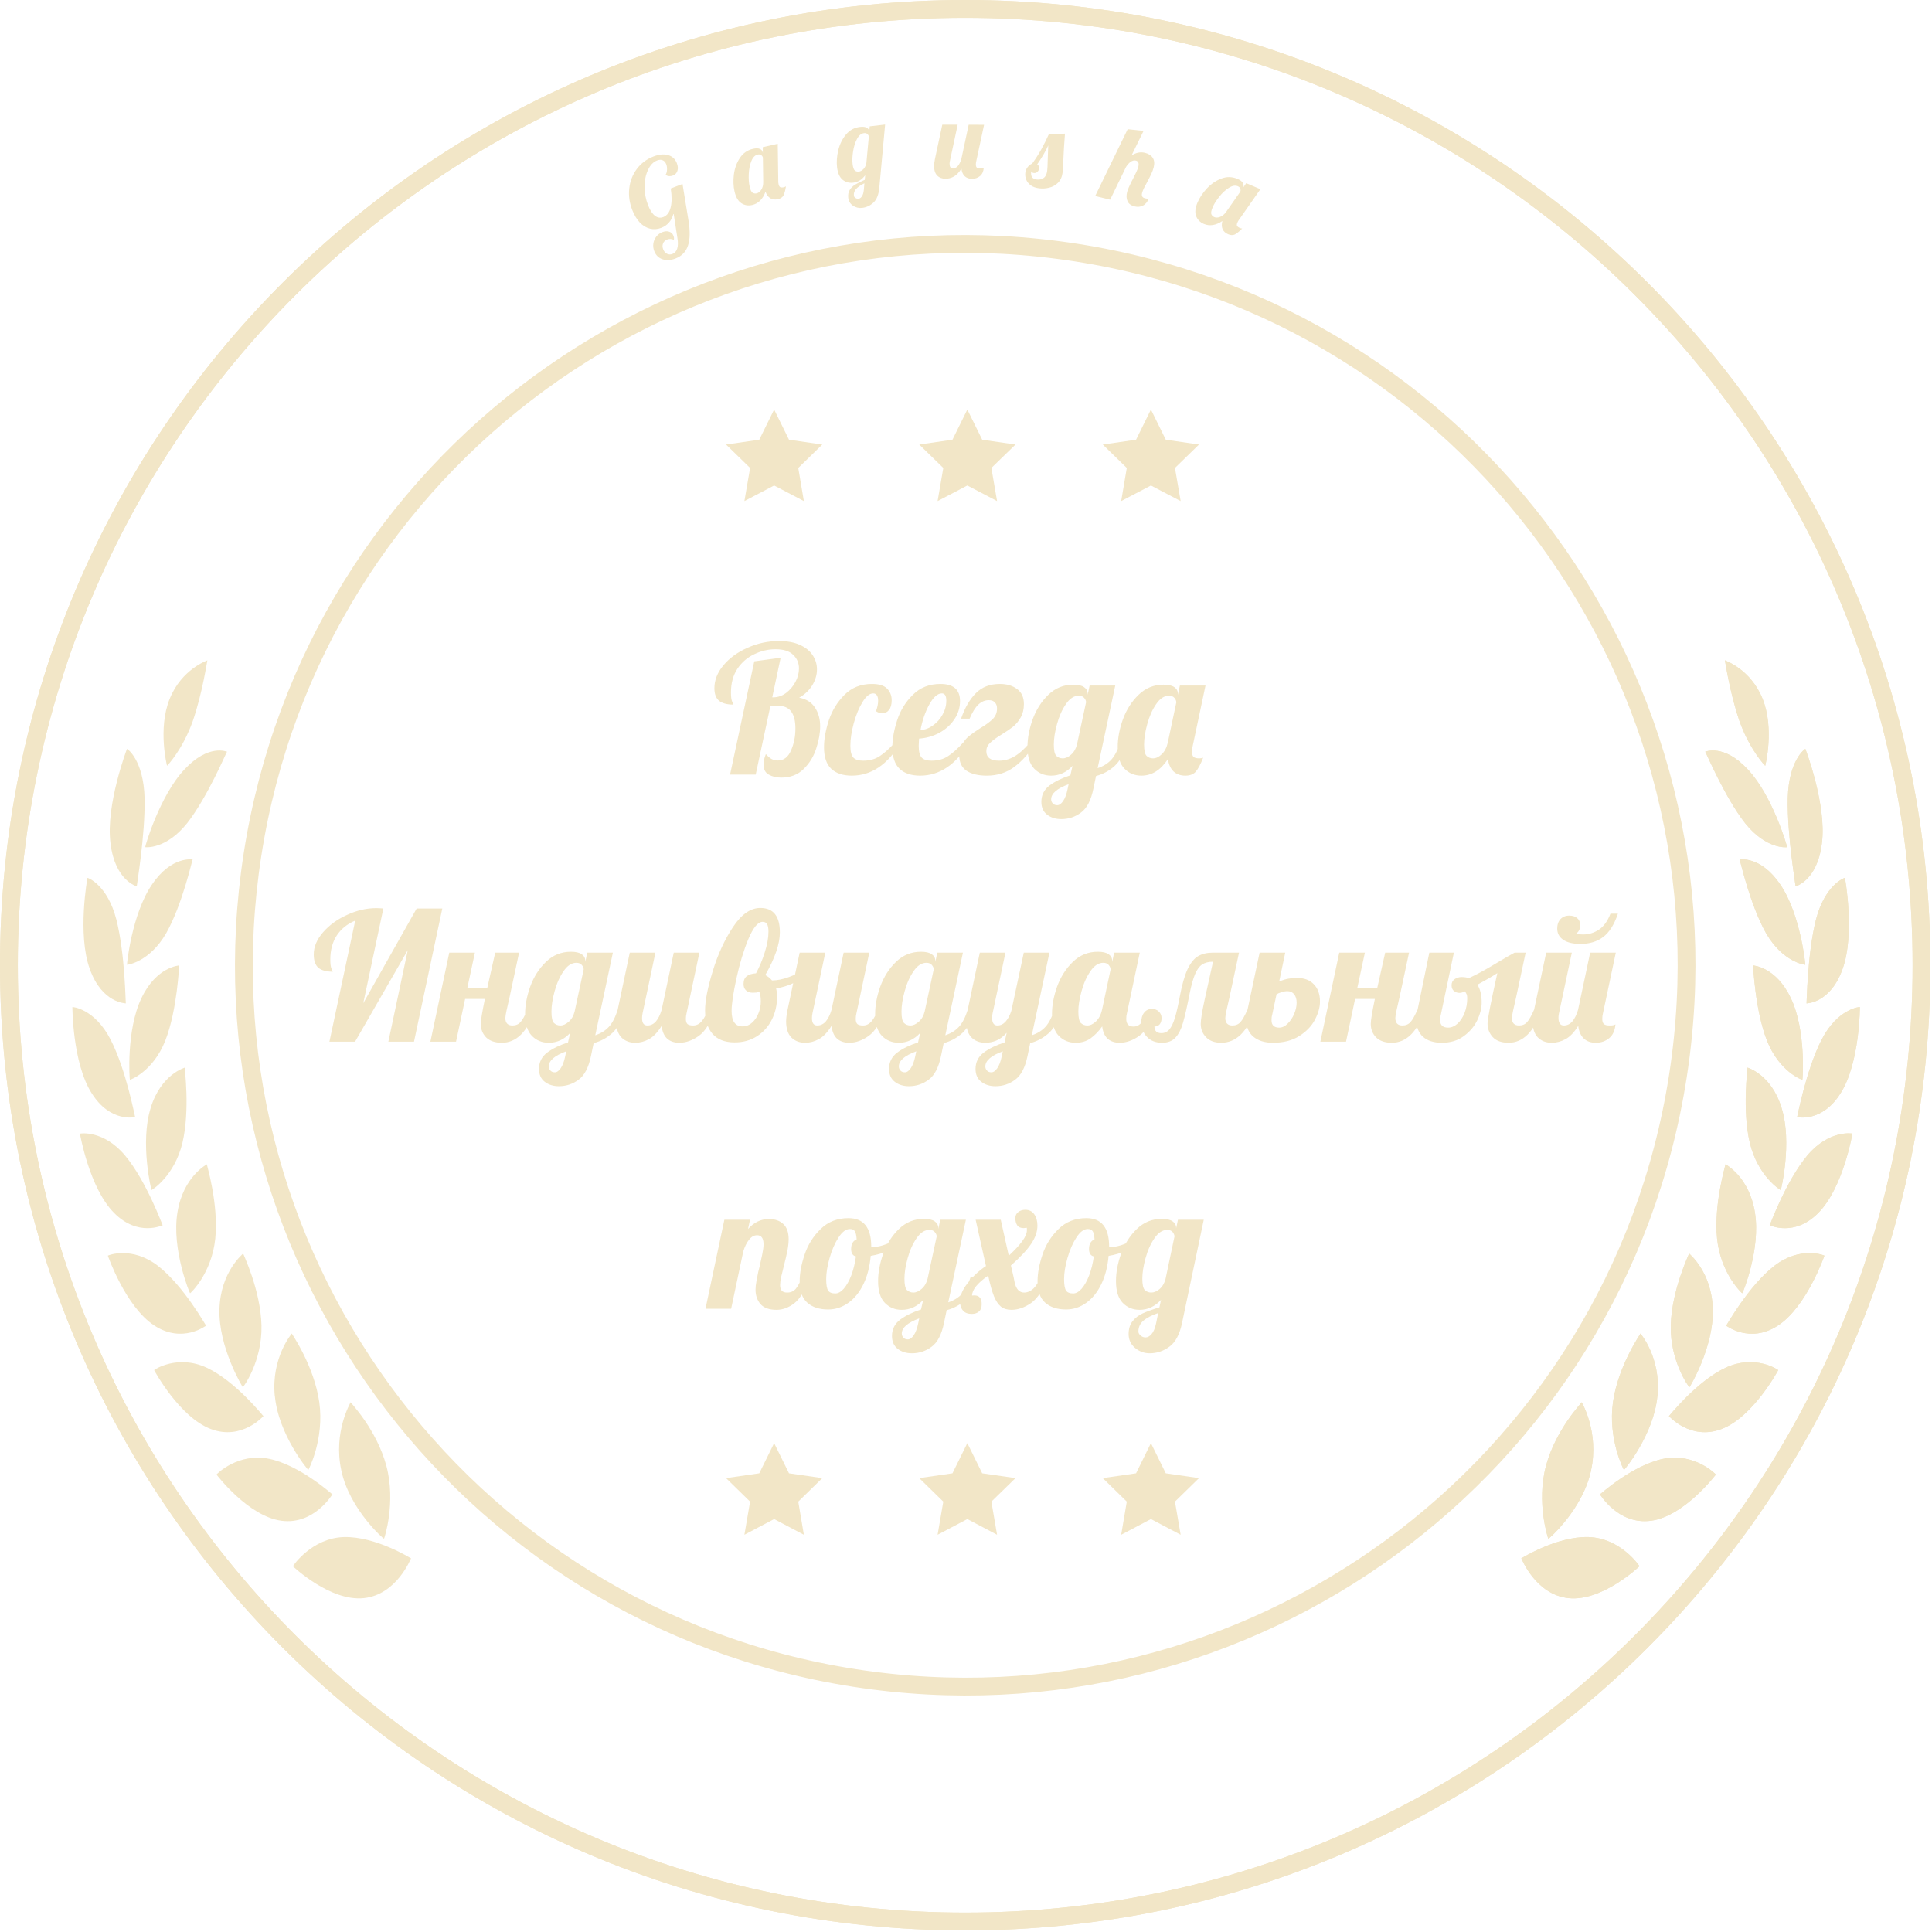 <?xml version="1.0" encoding="UTF-8"?> <svg xmlns="http://www.w3.org/2000/svg" width="217" height="217" viewBox="0 0 217 217" fill="none"><g clip-path="url(#clip0_5_119)"><path d="M184.14 175.92C184.14 175.92 179.97 179.9 176.18 179.5C172.44 179.11 170.88 174.99 170.87 175.03C170.9 175.03 174.84 172.54 178.42 172.64C182.03 172.75 184.14 175.88 184.14 175.92Z" fill="#F2E6C7"></path><path d="M178.7 165.18C177.75 169.58 173.91 172.89 173.91 172.83C173.88 172.83 172.54 168.79 173.64 164.65C174.74 160.56 177.66 157.55 177.66 157.5C177.64 157.51 179.65 160.83 178.7 165.17V165.18Z" fill="#F2E6C7"></path><path d="M192.72 165.62C192.72 165.62 189.17 170.32 185.43 170.81C181.73 171.3 179.71 167.81 179.7 167.85C179.73 167.85 183.29 164.6 186.78 163.86C190.3 163.12 192.72 165.58 192.72 165.62Z" fill="#F2E6C7"></path><path d="M186.16 156.78C185.76 161.15 182.41 165.15 182.4 165.1C182.38 165.11 180.58 161.63 181.17 157.48C181.76 153.38 184.26 149.82 184.26 149.78C184.24 149.79 186.58 152.46 186.17 156.78H186.16Z" fill="#F2E6C7"></path><path d="M199.73 153.89C199.73 153.89 196.9 159.18 193.35 160.51C189.84 161.83 187.45 159.02 187.45 159.06C187.48 159.06 190.55 155.15 193.82 153.62C197.12 152.09 199.72 153.85 199.73 153.89Z" fill="#F2E6C7"></path><path d="M192.38 147.03C192.52 151.3 189.76 155.86 189.75 155.81C189.73 155.83 187.58 152.97 187.66 148.89C187.76 144.85 189.74 140.83 189.72 140.79C189.7 140.81 192.26 142.81 192.38 147.03Z" fill="#F2E6C7"></path><path d="M204.92 141.03C204.92 141.03 202.93 146.78 199.7 148.88C196.51 150.97 193.87 148.86 193.88 148.9C193.91 148.9 196.39 144.43 199.29 142.18C202.22 139.92 204.9 141 204.91 141.03H204.92Z" fill="#F2E6C7"></path><path d="M197.11 136.18C197.79 140.28 195.72 145.3 195.69 145.26C195.67 145.28 193.27 143.07 192.86 139.12C192.47 135.21 193.83 130.81 193.81 130.77C193.79 130.79 196.46 132.12 197.11 136.18Z" fill="#F2E6C7"></path><path d="M208.06 127.34C208.06 127.34 207.02 133.41 204.25 136.21C201.52 138.99 198.76 137.59 198.77 137.62C198.8 137.61 200.57 132.7 202.98 129.8C205.41 126.89 208.04 127.3 208.06 127.33V127.34Z" fill="#F2E6C7"></path><path d="M200.11 124.46C201.32 128.33 200.04 133.7 200.01 133.66C199.99 133.68 197.45 132.13 196.54 128.37C195.66 124.65 196.31 119.95 196.28 119.91C196.26 119.93 198.94 120.62 200.11 124.45V124.46Z" fill="#F2E6C7"></path><path d="M208.9 113.1C208.9 113.1 208.9 119.38 206.74 122.78C204.62 126.16 201.83 125.45 201.85 125.48C201.88 125.47 202.84 120.21 204.61 116.76C206.4 113.29 208.88 113.08 208.9 113.11V113.1Z" fill="#F2E6C7"></path><path d="M201.14 112.1C202.88 115.7 202.48 121.31 202.44 121.28C202.43 121.3 199.85 120.39 198.46 116.87C197.1 113.38 196.93 108.46 196.89 108.43C196.88 108.45 199.45 108.54 201.14 112.1Z" fill="#F2E6C7"></path><path d="M207.22 98.6C207.22 98.6 208.38 104.95 206.95 108.85C205.56 112.73 202.88 112.68 202.91 112.7C202.94 112.69 202.98 107.19 203.97 103.28C204.99 99.35 207.19 98.58 207.22 98.6Z" fill="#F2E6C7"></path><path d="M199.96 99.35C202.22 102.64 202.81 108.39 202.76 108.36C202.75 108.38 200.25 108.08 198.37 104.83C196.54 101.6 195.44 96.56 195.39 96.53C195.38 96.55 197.75 96.08 199.96 99.35Z" fill="#F2E6C7"></path><path d="M202.78 84.12C202.78 84.12 205.2 90.42 204.63 94.72C204.11 98.99 201.64 99.54 201.68 99.56C201.71 99.54 200.72 93.91 200.8 89.65C200.91 85.37 202.74 84.1 202.77 84.12H202.78Z" fill="#F2E6C7"></path><path d="M196.32 86.43C199.11 89.39 200.78 95.17 200.72 95.15C200.71 95.17 198.39 95.43 196.02 92.47C193.71 89.53 191.59 84.45 191.53 84.43C191.53 84.45 193.59 83.49 196.32 86.43Z" fill="#F2E6C7"></path><path d="M197.97 78.49C199.33 81.84 198.27 86.03 198.27 86.01C198.24 86.01 196.52 84.2 195.38 81C194.27 77.78 193.76 74.18 193.74 74.17C193.71 74.17 196.63 75.14 197.97 78.49Z" fill="#F2E6C7"></path><path d="M184.14 175.92C184.14 175.92 179.97 179.9 176.18 179.5C172.44 179.11 170.88 174.99 170.87 175.03C170.9 175.03 174.84 172.54 178.42 172.64C182.03 172.75 184.14 175.88 184.14 175.92Z" fill="#F2E6C7"></path><path d="M178.7 165.18C177.75 169.58 173.91 172.89 173.91 172.83C173.88 172.83 172.54 168.79 173.64 164.65C174.74 160.56 177.66 157.55 177.66 157.5C177.64 157.51 179.65 160.83 178.7 165.17V165.18Z" fill="#F2E6C7"></path><path d="M192.72 165.62C192.72 165.62 189.17 170.32 185.43 170.81C181.73 171.3 179.71 167.81 179.7 167.85C179.73 167.85 183.29 164.6 186.78 163.86C190.3 163.12 192.72 165.58 192.72 165.62Z" fill="#F2E6C7"></path><path d="M186.16 156.78C185.76 161.15 182.41 165.15 182.4 165.1C182.38 165.11 180.58 161.63 181.17 157.48C181.76 153.38 184.26 149.82 184.26 149.78C184.24 149.79 186.58 152.46 186.17 156.78H186.16Z" fill="#F2E6C7"></path><path d="M199.73 153.89C199.73 153.89 196.9 159.18 193.35 160.51C189.84 161.83 187.45 159.02 187.45 159.06C187.48 159.06 190.55 155.15 193.82 153.62C197.12 152.09 199.72 153.85 199.73 153.89Z" fill="#F2E6C7"></path><path d="M192.38 147.03C192.52 151.3 189.76 155.86 189.75 155.81C189.73 155.83 187.58 152.97 187.66 148.89C187.76 144.85 189.74 140.83 189.72 140.79C189.7 140.81 192.26 142.81 192.38 147.03Z" fill="#F2E6C7"></path><path d="M204.92 141.03C204.92 141.03 202.93 146.78 199.7 148.88C196.51 150.97 193.87 148.86 193.88 148.9C193.91 148.9 196.39 144.43 199.29 142.18C202.22 139.92 204.9 141 204.91 141.03H204.92Z" fill="#F2E6C7"></path><path d="M197.11 136.18C197.79 140.28 195.72 145.3 195.69 145.26C195.67 145.28 193.27 143.07 192.86 139.12C192.47 135.21 193.83 130.81 193.81 130.77C193.79 130.79 196.46 132.12 197.11 136.18Z" fill="#F2E6C7"></path><path d="M208.06 127.34C208.06 127.34 207.02 133.41 204.25 136.21C201.52 138.99 198.76 137.59 198.77 137.62C198.8 137.61 200.57 132.7 202.98 129.8C205.41 126.89 208.04 127.3 208.06 127.33V127.34Z" fill="#F2E6C7"></path><path d="M200.11 124.46C201.32 128.33 200.04 133.7 200.01 133.66C199.99 133.68 197.45 132.13 196.54 128.37C195.66 124.65 196.31 119.95 196.28 119.91C196.26 119.93 198.94 120.62 200.11 124.45V124.46Z" fill="#F2E6C7"></path><path d="M208.9 113.1C208.9 113.1 208.9 119.38 206.74 122.78C204.62 126.16 201.83 125.45 201.85 125.48C201.88 125.47 202.84 120.21 204.61 116.76C206.4 113.29 208.88 113.08 208.9 113.11V113.1Z" fill="#F2E6C7"></path><path d="M201.14 112.1C202.88 115.7 202.48 121.31 202.44 121.28C202.43 121.3 199.85 120.39 198.46 116.87C197.1 113.38 196.93 108.46 196.89 108.43C196.88 108.45 199.45 108.54 201.14 112.1Z" fill="#F2E6C7"></path><path d="M207.22 98.6C207.22 98.6 208.38 104.95 206.95 108.85C205.56 112.73 202.88 112.68 202.91 112.7C202.94 112.69 202.98 107.19 203.97 103.28C204.99 99.35 207.19 98.58 207.22 98.6Z" fill="#F2E6C7"></path><path d="M199.96 99.35C202.22 102.64 202.81 108.39 202.76 108.36C202.75 108.38 200.25 108.08 198.37 104.83C196.54 101.6 195.44 96.56 195.39 96.53C195.38 96.55 197.75 96.08 199.96 99.35Z" fill="#F2E6C7"></path><path d="M202.78 84.12C202.78 84.12 205.2 90.42 204.63 94.72C204.11 98.99 201.64 99.54 201.68 99.56C201.71 99.54 200.72 93.91 200.8 89.65C200.91 85.37 202.74 84.1 202.77 84.12H202.78Z" fill="#F2E6C7"></path><path d="M196.32 86.43C199.11 89.39 200.78 95.17 200.72 95.15C200.71 95.17 198.39 95.43 196.02 92.47C193.71 89.53 191.59 84.45 191.53 84.43C191.53 84.45 193.59 83.49 196.32 86.43Z" fill="#F2E6C7"></path><path d="M197.97 78.49C199.33 81.84 198.27 86.03 198.27 86.01C198.24 86.01 196.52 84.2 195.38 81C194.27 77.78 193.76 74.18 193.74 74.17C193.71 74.17 196.63 75.14 197.97 78.49Z" fill="#F2E6C7"></path><path d="M32.9 175.92C32.9 175.92 37.07 179.9 40.86 179.5C44.6 179.11 46.16 174.99 46.17 175.03C46.14 175.03 42.2 172.54 38.62 172.64C35.01 172.75 32.9 175.88 32.9 175.92Z" fill="#F2E6C7"></path><path d="M38.34 165.18C39.29 169.58 43.13 172.89 43.13 172.83C43.16 172.83 44.5 168.79 43.4 164.65C42.3 160.56 39.38 157.55 39.38 157.5C39.4 157.51 37.39 160.83 38.34 165.17V165.18Z" fill="#F2E6C7"></path><path d="M24.32 165.62C24.32 165.62 27.87 170.32 31.61 170.81C35.31 171.3 37.33 167.81 37.34 167.85C37.31 167.85 33.75 164.6 30.26 163.86C26.74 163.12 24.32 165.58 24.32 165.62Z" fill="#F2E6C7"></path><path d="M30.87 156.78C31.27 161.15 34.62 165.15 34.63 165.1C34.65 165.11 36.45 161.63 35.86 157.48C35.27 153.38 32.77 149.82 32.77 149.78C32.79 149.79 30.45 152.46 30.86 156.78H30.87Z" fill="#F2E6C7"></path><path d="M17.31 153.89C17.31 153.89 20.14 159.18 23.69 160.51C27.2 161.83 29.59 159.02 29.59 159.06C29.56 159.06 26.49 155.15 23.22 153.62C19.92 152.09 17.32 153.85 17.31 153.89Z" fill="#F2E6C7"></path><path d="M24.65 147.03C24.51 151.3 27.27 155.86 27.28 155.81C27.3 155.83 29.45 152.97 29.37 148.89C29.27 144.85 27.29 140.83 27.31 140.79C27.33 140.81 24.77 142.81 24.65 147.03Z" fill="#F2E6C7"></path><path d="M12.11 141.03C12.11 141.03 14.1 146.78 17.33 148.88C20.52 150.97 23.16 148.86 23.15 148.9C23.12 148.9 20.64 144.43 17.74 142.18C14.81 139.92 12.13 141 12.12 141.03H12.11Z" fill="#F2E6C7"></path><path d="M19.93 136.18C19.25 140.28 21.32 145.3 21.35 145.26C21.37 145.28 23.77 143.07 24.18 139.12C24.57 135.21 23.21 130.81 23.23 130.77C23.25 130.79 20.58 132.12 19.93 136.18Z" fill="#F2E6C7"></path><path d="M8.98 127.34C8.98 127.34 10.02 133.41 12.79 136.21C15.52 138.99 18.28 137.59 18.27 137.62C18.24 137.61 16.47 132.7 14.06 129.8C11.63 126.89 9 127.3 8.98 127.33V127.34Z" fill="#F2E6C7"></path><path d="M16.92 124.46C15.71 128.33 16.99 133.7 17.02 133.66C17.04 133.68 19.58 132.13 20.49 128.37C21.37 124.65 20.72 119.95 20.75 119.91C20.77 119.93 18.09 120.62 16.92 124.45V124.46Z" fill="#F2E6C7"></path><path d="M8.13 113.1C8.13 113.1 8.13 119.38 10.29 122.78C12.41 126.16 15.2 125.45 15.18 125.48C15.15 125.47 14.19 120.21 12.42 116.76C10.63 113.29 8.15 113.08 8.13 113.11V113.1Z" fill="#F2E6C7"></path><path d="M15.89 112.1C14.15 115.7 14.55 121.31 14.59 121.28C14.6 121.3 17.18 120.39 18.57 116.87C19.93 113.38 20.1 108.46 20.14 108.43C20.15 108.45 17.58 108.54 15.89 112.1Z" fill="#F2E6C7"></path><path d="M9.82 98.6C9.82 98.6 8.66 104.95 10.09 108.85C11.48 112.73 14.16 112.68 14.13 112.7C14.1 112.69 14.06 107.19 13.07 103.28C12.05 99.35 9.85 98.58 9.82 98.6Z" fill="#F2E6C7"></path><path d="M17.07 99.35C14.81 102.64 14.22 108.39 14.27 108.36C14.28 108.38 16.78 108.08 18.66 104.83C20.49 101.6 21.59 96.56 21.64 96.53C21.65 96.55 19.28 96.08 17.07 99.35Z" fill="#F2E6C7"></path><path d="M14.26 84.12C14.26 84.12 11.85 90.42 12.41 94.72C12.93 98.99 15.4 99.54 15.36 99.56C15.33 99.54 16.32 93.91 16.24 89.65C16.13 85.37 14.3 84.1 14.27 84.12H14.26Z" fill="#F2E6C7"></path><path d="M20.71 86.43C17.92 89.39 16.25 95.17 16.31 95.15C16.32 95.17 18.64 95.43 21.01 92.47C23.32 89.53 25.44 84.45 25.5 84.43C25.5 84.45 23.44 83.49 20.71 86.43Z" fill="#F2E6C7"></path><path d="M19.06 78.49C17.7 81.84 18.76 86.03 18.76 86.01C18.79 86.01 20.51 84.2 21.65 81C22.76 77.78 23.27 74.18 23.29 74.17C23.32 74.17 20.4 75.14 19.06 78.49Z" fill="#F2E6C7"></path><path d="M108.41 215.82C167.731 215.82 215.82 167.731 215.82 108.41C215.82 49.089 167.731 1 108.41 1C49.089 1 1 49.089 1 108.41C1 167.731 49.089 215.82 108.41 215.82Z" stroke="#F2E6C7" stroke-width="2" stroke-miterlimit="10"></path><path d="M108.41 215.82C167.731 215.82 215.82 167.731 215.82 108.41C215.82 49.089 167.731 1 108.41 1C49.089 1 1 49.089 1 108.41C1 167.731 49.089 215.82 108.41 215.82Z" stroke="#F2E6C7" stroke-width="2" stroke-miterlimit="10"></path><path d="M188.46 120.867C195.335 76.658 165.071 35.246 120.861 28.37C76.652 21.494 35.24 51.759 28.364 95.969C21.489 140.178 51.754 181.59 95.963 188.465C140.172 195.341 181.584 165.076 188.46 120.867Z" stroke="#F2E6C7" stroke-width="2" stroke-miterlimit="10"></path><path d="M75.898 29.025C75.355 29.239 74.86 29.271 74.413 29.12C73.977 28.974 73.669 28.674 73.49 28.221C73.379 27.938 73.343 27.651 73.383 27.36C73.423 27.069 73.531 26.811 73.709 26.586C73.884 26.354 74.109 26.183 74.384 26.074C74.667 25.963 74.922 25.944 75.149 26.017C75.383 26.088 75.546 26.239 75.637 26.47C75.708 26.648 75.723 26.806 75.682 26.942C75.58 26.88 75.459 26.846 75.319 26.84C75.187 26.832 75.058 26.853 74.931 26.903C74.708 26.991 74.555 27.138 74.472 27.343C74.39 27.547 74.395 27.769 74.49 28.007C74.584 28.245 74.727 28.412 74.92 28.508C75.12 28.601 75.324 28.606 75.532 28.524C75.793 28.421 75.97 28.218 76.065 27.913C76.16 27.609 76.166 27.211 76.084 26.719L75.668 24.032L75.624 24.05C75.534 24.412 75.374 24.724 75.142 24.988C74.918 25.248 74.635 25.446 74.293 25.581C73.862 25.752 73.436 25.786 73.018 25.685C72.6 25.584 72.217 25.356 71.871 25.002C71.53 24.638 71.247 24.174 71.024 23.608C70.701 22.79 70.585 21.975 70.678 21.164C70.768 20.346 71.049 19.62 71.521 18.986C71.993 18.353 72.605 17.887 73.357 17.591C73.989 17.341 74.542 17.282 75.016 17.413C75.496 17.541 75.831 17.844 76.019 18.32C76.145 18.64 76.168 18.928 76.088 19.183C76.009 19.438 75.842 19.615 75.589 19.715C75.448 19.771 75.302 19.794 75.152 19.785C75.01 19.772 74.875 19.726 74.749 19.647C74.848 19.505 74.904 19.319 74.917 19.091C74.934 18.852 74.903 18.631 74.824 18.431C74.736 18.207 74.601 18.063 74.42 17.997C74.244 17.92 74.037 17.929 73.798 18.023C73.367 18.193 73.027 18.551 72.778 19.097C72.526 19.635 72.399 20.261 72.397 20.976C72.395 21.69 72.528 22.386 72.796 23.063C73.016 23.621 73.274 24.014 73.57 24.241C73.864 24.461 74.177 24.505 74.512 24.372C74.914 24.214 75.184 23.862 75.321 23.317C75.466 22.77 75.472 22.054 75.338 21.169L76.659 20.66L77.325 24.732C77.525 25.935 77.508 26.884 77.275 27.578C77.049 28.269 76.59 28.751 75.898 29.025Z" fill="#F2E6C7"></path><path d="M84.482 23.024C84.038 23.125 83.632 23.057 83.267 22.82C82.902 22.582 82.646 22.14 82.499 21.492C82.369 20.915 82.345 20.285 82.428 19.601C82.518 18.909 82.739 18.292 83.093 17.753C83.453 17.204 83.949 16.858 84.581 16.715C84.901 16.643 85.151 16.644 85.332 16.718C85.513 16.791 85.623 16.918 85.664 17.098L85.682 17.18L85.671 16.53L87.356 16.149L87.414 20.319C87.409 20.443 87.422 20.571 87.452 20.704C87.487 20.86 87.548 20.965 87.634 21.02C87.726 21.064 87.858 21.067 88.029 21.029C88.139 21.004 88.221 20.969 88.276 20.924C88.204 21.399 88.109 21.745 87.994 21.959C87.877 22.166 87.67 22.303 87.373 22.37C87.053 22.443 86.771 22.408 86.526 22.267C86.286 22.116 86.105 21.874 85.98 21.541C85.668 22.375 85.169 22.869 84.482 23.024ZM84.986 21.717C85.181 21.673 85.352 21.54 85.499 21.318C85.652 21.087 85.727 20.803 85.725 20.467L85.688 17.695C85.665 17.594 85.604 17.505 85.505 17.429C85.404 17.345 85.272 17.322 85.108 17.359C84.796 17.429 84.556 17.676 84.389 18.099C84.221 18.515 84.125 18.996 84.101 19.543C84.075 20.082 84.106 20.546 84.195 20.936C84.283 21.327 84.394 21.564 84.528 21.648C84.67 21.731 84.822 21.754 84.986 21.717Z" fill="#F2E6C7"></path><path d="M96.832 23.349C96.458 23.392 96.114 23.308 95.799 23.095C95.493 22.888 95.319 22.599 95.275 22.225C95.235 21.876 95.289 21.579 95.438 21.337C95.587 21.094 95.793 20.892 96.056 20.733C96.319 20.573 96.677 20.395 97.129 20.197L97.178 19.684C96.817 20.177 96.366 20.455 95.826 20.518C95.373 20.571 94.977 20.46 94.639 20.185C94.301 19.91 94.094 19.443 94.017 18.784C93.949 18.195 93.992 17.566 94.148 16.896C94.31 16.216 94.596 15.627 95.005 15.129C95.421 14.621 95.951 14.33 96.595 14.255C96.921 14.217 97.17 14.245 97.341 14.338C97.513 14.43 97.61 14.568 97.631 14.751L97.634 14.775L97.686 14.189L99.415 13.988L98.765 21.07C98.695 21.851 98.474 22.413 98.103 22.754C97.74 23.094 97.316 23.292 96.832 23.349ZM96.466 19.272C96.649 19.25 96.823 19.154 96.988 18.982C97.16 18.8 97.269 18.562 97.315 18.267L97.588 15.312C97.492 15.041 97.313 14.921 97.05 14.951C96.733 14.988 96.468 15.208 96.257 15.611C96.046 16.006 95.899 16.475 95.817 17.016C95.734 17.549 95.716 18.014 95.762 18.411C95.808 18.809 95.893 19.056 96.017 19.155C96.15 19.252 96.299 19.291 96.466 19.272ZM96.434 22.32C96.577 22.303 96.703 22.212 96.813 22.046C96.923 21.888 96.995 21.642 97.029 21.308L97.09 20.588C96.686 20.78 96.379 20.985 96.171 21.203C95.963 21.42 95.876 21.68 95.911 21.982C95.922 22.077 95.98 22.159 96.085 22.228C96.191 22.304 96.307 22.335 96.434 22.32Z" fill="#F2E6C7"></path><path d="M106.195 20.075C105.811 20.074 105.5 19.953 105.26 19.713C105.029 19.472 104.914 19.112 104.915 18.632C104.915 18.432 104.948 18.172 105.013 17.852L105.838 14.002L107.566 14.006L106.692 18.084C106.668 18.18 106.656 18.28 106.656 18.384C106.655 18.736 106.774 18.912 107.014 18.913C107.238 18.913 107.43 18.822 107.591 18.638C107.751 18.447 107.88 18.187 107.977 17.859L108.802 14.009L110.53 14.014L109.656 18.091C109.624 18.212 109.608 18.339 109.607 18.475C109.607 18.635 109.643 18.752 109.714 18.824C109.794 18.888 109.922 18.92 110.098 18.921C110.226 18.921 110.318 18.913 110.374 18.897C110.438 18.873 110.478 18.858 110.494 18.85C110.461 19.258 110.321 19.565 110.072 19.773C109.824 19.98 109.519 20.083 109.159 20.082C108.823 20.081 108.552 19.981 108.344 19.78C108.145 19.58 108.025 19.299 107.986 18.939C107.713 19.379 107.424 19.678 107.12 19.837C106.824 19.997 106.515 20.076 106.195 20.075Z" fill="#F2E6C7"></path><path d="M116.713 21.149C116.332 21.102 116.019 20.991 115.775 20.816C115.531 20.634 115.36 20.419 115.261 20.173C115.163 19.919 115.13 19.666 115.161 19.412C115.193 19.149 115.284 18.931 115.434 18.756C115.578 18.572 115.742 18.447 115.928 18.381C116.305 17.863 116.644 17.336 116.943 16.8C117.243 16.257 117.537 15.668 117.824 15.034L119.616 15.012C119.531 16.033 119.464 17.141 119.415 18.336C119.396 18.817 119.374 19.165 119.348 19.38C119.288 19.864 119.117 20.246 118.833 20.526C118.549 20.805 118.216 20.99 117.834 21.08C117.46 21.172 117.087 21.194 116.713 21.149ZM116.447 20.161C116.741 20.197 116.998 20.14 117.218 19.989C117.438 19.839 117.571 19.569 117.619 19.18C117.648 18.942 117.665 18.605 117.67 18.171C117.701 17.256 117.724 16.642 117.738 16.329C117.471 16.933 117.057 17.645 116.498 18.463C116.669 18.58 116.743 18.73 116.721 18.913C116.702 19.064 116.634 19.193 116.516 19.299C116.407 19.407 116.276 19.451 116.125 19.433C115.959 19.412 115.858 19.348 115.823 19.238C115.788 19.524 115.818 19.742 115.912 19.89C116.015 20.04 116.193 20.13 116.447 20.161Z" fill="#F2E6C7"></path><path d="M127.444 23.182C127.032 23.081 126.764 22.882 126.639 22.588C126.514 22.293 126.499 21.956 126.593 21.575C126.633 21.412 126.698 21.234 126.787 21.042C126.877 20.842 126.966 20.649 127.053 20.465C127.148 20.282 127.21 20.166 127.239 20.115C127.368 19.859 127.492 19.605 127.612 19.355C127.732 19.104 127.812 18.897 127.852 18.734C127.95 18.338 127.859 18.105 127.58 18.036C127.393 17.99 127.201 18.033 127.004 18.166C126.814 18.3 126.638 18.496 126.475 18.752L124.689 22.427L123.011 22.012L126.66 14.508L128.442 14.702L127.089 17.47C127.583 17.139 128.09 17.038 128.611 17.166C129.007 17.264 129.294 17.451 129.474 17.726C129.653 18.001 129.688 18.36 129.578 18.802C129.522 19.028 129.433 19.273 129.309 19.54C129.188 19.798 129.027 20.113 128.829 20.484C128.707 20.709 128.59 20.932 128.478 21.151C128.376 21.365 128.308 21.538 128.276 21.67C128.237 21.825 128.242 21.954 128.291 22.057C128.34 22.159 128.45 22.232 128.621 22.274C128.807 22.32 128.941 22.329 129.022 22.299C128.878 22.684 128.66 22.947 128.369 23.09C128.086 23.234 127.778 23.265 127.444 23.182Z" fill="#F2E6C7"></path><path d="M135.216 25.149C134.796 24.971 134.507 24.679 134.349 24.273C134.191 23.867 134.242 23.358 134.502 22.747C134.733 22.202 135.082 21.677 135.549 21.171C136.027 20.661 136.566 20.291 137.169 20.06C137.781 19.825 138.386 19.834 138.982 20.087C139.284 20.215 139.487 20.362 139.59 20.528C139.694 20.694 139.71 20.861 139.638 21.03L139.605 21.108L139.975 20.574L141.566 21.249L139.175 24.667C139.099 24.765 139.034 24.877 138.981 25.002C138.918 25.149 138.906 25.27 138.944 25.364C138.993 25.454 139.098 25.534 139.26 25.603C139.363 25.646 139.451 25.666 139.522 25.662C139.185 26.005 138.907 26.23 138.687 26.337C138.471 26.437 138.223 26.427 137.944 26.308C137.642 26.18 137.433 25.987 137.316 25.729C137.21 25.466 137.204 25.164 137.298 24.821C136.557 25.315 135.863 25.425 135.216 25.149ZM136.389 24.383C136.573 24.461 136.789 24.453 137.038 24.359C137.297 24.26 137.524 24.074 137.718 23.8L139.308 21.529C139.349 21.434 139.351 21.326 139.315 21.206C139.282 21.079 139.189 20.983 139.034 20.917C138.739 20.792 138.401 20.853 138.018 21.099C137.639 21.337 137.279 21.671 136.94 22.101C136.605 22.523 136.359 22.919 136.202 23.287C136.046 23.655 135.997 23.913 136.057 24.059C136.123 24.209 136.234 24.317 136.389 24.383Z" fill="#F2E6C7"></path><path d="M87.74 87.34C87.207 87.34 86.74 87.227 86.34 87C85.953 86.787 85.76 86.407 85.76 85.86C85.76 85.513 85.847 85.127 86.02 84.7C86.26 84.967 86.48 85.153 86.68 85.26C86.893 85.367 87.12 85.42 87.36 85.42C88.027 85.42 88.52 85.047 88.84 84.3C89.173 83.553 89.34 82.727 89.34 81.82C89.34 80.127 88.707 79.28 87.44 79.28C87.08 79.28 86.773 79.3 86.52 79.34L84.88 87H82L84.72 74.28L87.68 73.88L86.74 78.32H86.86C87.367 78.32 87.84 78.16 88.28 77.84C88.72 77.507 89.073 77.093 89.34 76.6C89.607 76.093 89.74 75.587 89.74 75.08C89.74 74.467 89.52 73.953 89.08 73.54C88.653 73.127 87.993 72.92 87.1 72.92C86.287 72.92 85.493 73.107 84.72 73.48C83.947 73.84 83.313 74.387 82.82 75.12C82.34 75.853 82.1 76.74 82.1 77.78C82.1 78.273 82.147 78.62 82.24 78.82C82.333 79.007 82.38 79.113 82.38 79.14C81.673 79.14 81.14 79 80.78 78.72C80.42 78.427 80.24 77.953 80.24 77.3C80.24 76.393 80.58 75.533 81.26 74.72C81.94 73.907 82.84 73.253 83.96 72.76C85.08 72.253 86.26 72 87.5 72C88.433 72 89.22 72.147 89.86 72.44C90.5 72.733 90.973 73.12 91.28 73.6C91.6 74.08 91.76 74.607 91.76 75.18C91.76 75.793 91.587 76.387 91.24 76.96C90.893 77.533 90.4 78 89.76 78.36C90.56 78.507 91.153 78.88 91.54 79.48C91.927 80.067 92.12 80.767 92.12 81.58C92.12 82.34 91.973 83.167 91.68 84.06C91.4 84.953 90.927 85.727 90.26 86.38C89.607 87.02 88.767 87.34 87.74 87.34ZM95.672 87.12C94.686 87.12 93.919 86.867 93.373 86.36C92.826 85.84 92.552 85.033 92.552 83.94C92.552 83.02 92.733 82.007 93.093 80.9C93.466 79.793 94.052 78.84 94.853 78.04C95.666 77.227 96.692 76.82 97.933 76.82C98.733 76.82 99.299 76.993 99.632 77.34C99.979 77.687 100.153 78.127 100.153 78.66C100.153 79.127 100.053 79.487 99.853 79.74C99.653 79.993 99.399 80.12 99.093 80.12C98.866 80.12 98.632 80.04 98.392 79.88C98.552 79.44 98.632 79.047 98.632 78.7C98.632 78.447 98.586 78.247 98.493 78.1C98.399 77.953 98.259 77.88 98.073 77.88C97.672 77.88 97.272 78.207 96.873 78.86C96.472 79.513 96.146 80.307 95.892 81.24C95.639 82.173 95.513 83.013 95.513 83.76C95.513 84.413 95.626 84.86 95.853 85.1C96.079 85.327 96.446 85.44 96.953 85.44C97.672 85.44 98.286 85.273 98.793 84.94C99.312 84.607 99.879 84.1 100.493 83.42H101.173C99.692 85.887 97.859 87.12 95.672 87.12ZM103.348 87.12C102.362 87.12 101.595 86.867 101.048 86.36C100.502 85.84 100.228 85.033 100.228 83.94C100.228 83.02 100.408 82.007 100.768 80.9C101.128 79.793 101.715 78.84 102.528 78.04C103.342 77.227 104.375 76.82 105.628 76.82C107.095 76.82 107.828 77.46 107.828 78.74C107.828 79.487 107.615 80.173 107.188 80.8C106.762 81.427 106.195 81.933 105.488 82.32C104.782 82.693 104.028 82.907 103.228 82.96C103.202 83.36 103.188 83.627 103.188 83.76C103.188 84.413 103.302 84.86 103.528 85.1C103.755 85.327 104.122 85.44 104.628 85.44C105.348 85.44 105.962 85.273 106.468 84.94C106.988 84.607 107.555 84.1 108.168 83.42H108.848C107.368 85.887 105.535 87.12 103.348 87.12ZM103.388 82C103.882 81.973 104.348 81.8 104.788 81.48C105.242 81.16 105.602 80.753 105.868 80.26C106.148 79.767 106.288 79.247 106.288 78.7C106.288 78.153 106.122 77.88 105.788 77.88C105.308 77.88 104.835 78.3 104.368 79.14C103.915 79.98 103.588 80.933 103.388 82ZM110.844 87.12C109.857 87.12 109.091 86.933 108.544 86.56C108.011 86.187 107.744 85.62 107.744 84.86C107.744 84.367 107.857 83.94 108.084 83.58C108.297 83.207 108.557 82.9 108.864 82.66C109.171 82.407 109.577 82.12 110.084 81.8C110.724 81.413 111.197 81.067 111.504 80.76C111.824 80.44 111.984 80.047 111.984 79.58C111.984 79.287 111.904 79.06 111.744 78.9C111.597 78.727 111.371 78.64 111.064 78.64C110.624 78.64 110.231 78.807 109.884 79.14C109.537 79.473 109.211 80 108.904 80.72H107.944C108.384 79.467 108.944 78.507 109.624 77.84C110.304 77.16 111.197 76.82 112.304 76.82C113.077 76.82 113.717 77.007 114.224 77.38C114.744 77.753 115.004 78.32 115.004 79.08C115.004 79.653 114.884 80.153 114.644 80.58C114.404 81.007 114.111 81.36 113.764 81.64C113.417 81.907 112.984 82.2 112.464 82.52C111.877 82.88 111.451 83.193 111.184 83.46C110.917 83.713 110.784 84.02 110.784 84.38C110.784 85.087 111.257 85.44 112.204 85.44C112.804 85.44 113.371 85.287 113.904 84.98C114.451 84.673 115.037 84.153 115.664 83.42H116.344C115.624 84.567 114.817 85.473 113.924 86.14C113.044 86.793 112.017 87.12 110.844 87.12ZM119.204 92C118.564 92 118.031 91.833 117.604 91.5C117.177 91.167 116.964 90.687 116.964 90.06C116.964 89.3 117.271 88.687 117.884 88.22C118.497 87.767 119.277 87.387 120.224 87.08L120.464 86.02C119.784 86.753 118.984 87.12 118.064 87.12C117.304 87.12 116.671 86.86 116.164 86.34C115.657 85.82 115.404 85.007 115.404 83.9C115.404 82.913 115.597 81.88 115.984 80.8C116.384 79.707 116.971 78.787 117.744 78.04C118.531 77.28 119.464 76.9 120.544 76.9C121.091 76.9 121.497 76.993 121.764 77.18C122.031 77.367 122.164 77.613 122.164 77.92V78.04L122.384 77H125.264L123.284 86.28C123.924 86.067 124.437 85.747 124.824 85.32C125.211 84.893 125.537 84.26 125.804 83.42H126.644C126.284 84.607 125.797 85.48 125.184 86.04C124.571 86.587 123.877 86.96 123.104 87.16L122.804 88.6C122.537 89.893 122.077 90.78 121.424 91.26C120.771 91.753 120.031 92 119.204 92ZM119.364 85.18C119.671 85.18 119.984 85.04 120.304 84.76C120.624 84.48 120.844 84.1 120.964 83.62L121.984 78.88C121.984 78.72 121.917 78.56 121.784 78.4C121.651 78.227 121.444 78.14 121.164 78.14C120.631 78.14 120.151 78.453 119.724 79.08C119.297 79.693 118.964 80.44 118.724 81.32C118.484 82.187 118.364 82.953 118.364 83.62C118.364 84.287 118.457 84.713 118.644 84.9C118.844 85.087 119.084 85.18 119.364 85.18ZM118.744 90.44C118.971 90.44 119.191 90.287 119.404 89.98C119.617 89.673 119.784 89.233 119.904 88.66L120.024 88.08C118.717 88.56 118.064 89.127 118.064 89.78C118.064 89.953 118.124 90.107 118.244 90.24C118.364 90.373 118.531 90.44 118.744 90.44ZM128.201 87.12C127.441 87.12 126.807 86.86 126.301 86.34C125.794 85.82 125.541 85.007 125.541 83.9C125.541 82.913 125.734 81.88 126.121 80.8C126.521 79.707 127.107 78.787 127.881 78.04C128.667 77.28 129.601 76.9 130.681 76.9C131.227 76.9 131.634 76.993 131.901 77.18C132.167 77.367 132.301 77.613 132.301 77.92V78.06L132.521 77H135.401L133.961 83.8C133.907 84 133.881 84.213 133.881 84.44C133.881 84.707 133.941 84.9 134.061 85.02C134.194 85.127 134.407 85.18 134.701 85.18C134.887 85.18 135.034 85.153 135.141 85.1C134.847 85.847 134.567 86.373 134.301 86.68C134.034 86.973 133.647 87.12 133.141 87.12C132.594 87.12 132.147 86.96 131.801 86.64C131.467 86.307 131.261 85.847 131.181 85.26C130.367 86.5 129.374 87.12 128.201 87.12ZM129.501 85.18C129.834 85.18 130.161 85.027 130.481 84.72C130.814 84.4 131.041 83.967 131.161 83.42L132.121 78.9C132.121 78.727 132.054 78.56 131.921 78.4C131.787 78.227 131.581 78.14 131.301 78.14C130.767 78.14 130.287 78.453 129.861 79.08C129.434 79.693 129.101 80.44 128.861 81.32C128.621 82.187 128.501 82.953 128.501 83.62C128.501 84.287 128.594 84.713 128.781 84.9C128.981 85.087 129.221 85.18 129.501 85.18Z" fill="#F2E6C7"></path><path d="M87.22 147.12C86.407 147.12 85.807 146.907 85.42 146.48C85.047 146.04 84.86 145.5 84.86 144.86C84.86 144.58 84.893 144.267 84.96 143.92C85.027 143.56 85.093 143.213 85.16 142.88C85.24 142.547 85.293 142.333 85.32 142.24C85.427 141.773 85.527 141.313 85.62 140.86C85.713 140.407 85.76 140.04 85.76 139.76C85.76 139.08 85.52 138.74 85.04 138.74C84.693 138.74 84.387 138.913 84.12 139.26C83.853 139.593 83.64 140.033 83.48 140.58L82.12 147H79.24L81.36 137H84.24L84.02 138.04C84.687 137.293 85.467 136.92 86.36 136.92C87.04 136.92 87.58 137.107 87.98 137.48C88.38 137.853 88.58 138.42 88.58 139.18C88.58 139.567 88.533 140 88.44 140.48C88.347 140.947 88.213 141.52 88.04 142.2C87.933 142.613 87.833 143.02 87.74 143.42C87.66 143.807 87.62 144.113 87.62 144.34C87.62 144.607 87.68 144.813 87.8 144.96C87.92 145.107 88.127 145.18 88.42 145.18C88.82 145.18 89.14 145.04 89.38 144.76C89.62 144.467 89.86 144.02 90.1 143.42H90.94C90.447 144.887 89.873 145.873 89.22 146.38C88.58 146.873 87.913 147.12 87.22 147.12ZM93.018 147.08C92.031 147.08 91.251 146.827 90.678 146.32C90.104 145.813 89.818 145.013 89.818 143.92C89.818 143.013 90.004 142.007 90.378 140.9C90.751 139.793 91.351 138.84 92.178 138.04C93.004 137.227 94.044 136.82 95.298 136.82C97.004 136.82 97.858 137.887 97.858 140.02V140.04C97.898 140.053 97.971 140.06 98.078 140.06C98.518 140.06 99.024 139.947 99.598 139.72C100.171 139.48 100.691 139.193 101.158 138.86L101.338 139.4C100.951 139.813 100.444 140.167 99.818 140.46C99.204 140.74 98.531 140.94 97.798 141.06C97.691 142.273 97.418 143.333 96.978 144.24C96.538 145.147 95.971 145.847 95.278 146.34C94.584 146.833 93.831 147.08 93.018 147.08ZM93.818 145.28C94.138 145.28 94.458 145.1 94.778 144.74C95.098 144.367 95.378 143.867 95.618 143.24C95.858 142.6 96.031 141.893 96.138 141.12C95.778 141.04 95.598 140.76 95.598 140.28C95.598 139.733 95.804 139.373 96.218 139.2C96.191 138.76 96.124 138.46 96.018 138.3C95.911 138.127 95.724 138.04 95.458 138.04C95.018 138.04 94.591 138.36 94.178 139C93.764 139.64 93.431 140.407 93.178 141.3C92.924 142.193 92.798 142.98 92.798 143.66C92.798 144.3 92.871 144.733 93.018 144.96C93.164 145.173 93.431 145.28 93.818 145.28ZM102.427 152C101.787 152 101.253 151.833 100.827 151.5C100.4 151.167 100.187 150.687 100.187 150.06C100.187 149.3 100.493 148.687 101.107 148.22C101.72 147.767 102.5 147.387 103.447 147.08L103.687 146.02C103.007 146.753 102.207 147.12 101.287 147.12C100.527 147.12 99.893 146.86 99.387 146.34C98.88 145.82 98.627 145.007 98.627 143.9C98.627 142.913 98.82 141.88 99.207 140.8C99.607 139.707 100.193 138.787 100.967 138.04C101.753 137.28 102.687 136.9 103.767 136.9C104.313 136.9 104.72 136.993 104.987 137.18C105.253 137.367 105.387 137.613 105.387 137.92V138.04L105.607 137H108.487L106.507 146.28C107.147 146.067 107.66 145.747 108.047 145.32C108.433 144.893 108.76 144.26 109.027 143.42H109.867C109.507 144.607 109.02 145.48 108.407 146.04C107.793 146.587 107.1 146.96 106.327 147.16L106.027 148.6C105.76 149.893 105.3 150.78 104.647 151.26C103.993 151.753 103.253 152 102.427 152ZM102.587 145.18C102.893 145.18 103.207 145.04 103.527 144.76C103.847 144.48 104.067 144.1 104.187 143.62L105.207 138.88C105.207 138.72 105.14 138.56 105.007 138.4C104.873 138.227 104.667 138.14 104.387 138.14C103.853 138.14 103.373 138.453 102.947 139.08C102.52 139.693 102.187 140.44 101.947 141.32C101.707 142.187 101.587 142.953 101.587 143.62C101.587 144.287 101.68 144.713 101.867 144.9C102.067 145.087 102.307 145.18 102.587 145.18ZM101.967 150.44C102.193 150.44 102.413 150.287 102.627 149.98C102.84 149.673 103.007 149.233 103.127 148.66L103.247 148.08C101.94 148.56 101.287 149.127 101.287 149.78C101.287 149.953 101.347 150.107 101.467 150.24C101.587 150.373 101.753 150.44 101.967 150.44ZM109.143 147.58C108.703 147.58 108.377 147.453 108.163 147.2C107.937 146.947 107.823 146.6 107.823 146.16C107.823 145.52 108.117 144.833 108.703 144.1C109.277 143.353 109.957 142.72 110.743 142.2L109.583 137H112.403L113.303 141.04C113.983 140.413 114.49 139.867 114.823 139.4C115.17 138.933 115.343 138.513 115.343 138.14C115.343 138.02 115.337 137.94 115.323 137.9C115.137 137.927 115.023 137.94 114.983 137.94C114.65 137.94 114.41 137.84 114.263 137.64C114.117 137.427 114.043 137.153 114.043 136.82C114.043 136.527 114.15 136.3 114.363 136.14C114.577 135.967 114.843 135.88 115.163 135.88C115.59 135.88 115.923 136.047 116.163 136.38C116.403 136.713 116.523 137.14 116.523 137.66C116.523 138.327 116.29 139.007 115.823 139.7C115.37 140.38 114.61 141.193 113.543 142.14L113.843 143.42C113.857 143.473 113.897 143.68 113.963 144.04C114.043 144.4 114.17 144.68 114.343 144.88C114.53 145.08 114.757 145.18 115.023 145.18C115.41 145.18 115.77 145.02 116.103 144.7C116.437 144.367 116.677 143.94 116.823 143.42H117.663C117.17 144.86 116.55 145.84 115.803 146.36C115.07 146.867 114.337 147.12 113.603 147.12C113.123 147.12 112.73 147 112.423 146.76C112.117 146.507 111.857 146.12 111.643 145.6C111.43 145.067 111.223 144.34 111.023 143.42L110.983 143.28C109.783 144.12 109.183 144.867 109.183 145.52C109.223 145.507 109.31 145.5 109.443 145.5C109.99 145.5 110.263 145.827 110.263 146.48C110.263 146.853 110.163 147.127 109.963 147.3C109.763 147.487 109.49 147.58 109.143 147.58ZM119.736 147.08C118.75 147.08 117.97 146.827 117.396 146.32C116.823 145.813 116.536 145.013 116.536 143.92C116.536 143.013 116.723 142.007 117.096 140.9C117.47 139.793 118.07 138.84 118.896 138.04C119.723 137.227 120.763 136.82 122.016 136.82C123.723 136.82 124.576 137.887 124.576 140.02V140.04C124.616 140.053 124.69 140.06 124.796 140.06C125.236 140.06 125.743 139.947 126.316 139.72C126.89 139.48 127.41 139.193 127.876 138.86L128.056 139.4C127.67 139.813 127.163 140.167 126.536 140.46C125.923 140.74 125.25 140.94 124.516 141.06C124.41 142.273 124.136 143.333 123.696 144.24C123.256 145.147 122.69 145.847 121.996 146.34C121.303 146.833 120.55 147.08 119.736 147.08ZM120.536 145.28C120.856 145.28 121.176 145.1 121.496 144.74C121.816 144.367 122.096 143.867 122.336 143.24C122.576 142.6 122.75 141.893 122.856 141.12C122.496 141.04 122.316 140.76 122.316 140.28C122.316 139.733 122.523 139.373 122.936 139.2C122.91 138.76 122.843 138.46 122.736 138.3C122.63 138.127 122.443 138.04 122.176 138.04C121.736 138.04 121.31 138.36 120.896 139C120.483 139.64 120.15 140.407 119.896 141.3C119.643 142.193 119.516 142.98 119.516 143.66C119.516 144.3 119.59 144.733 119.736 144.96C119.883 145.173 120.15 145.28 120.536 145.28ZM129.125 152C128.499 152 127.945 151.793 127.465 151.38C126.999 150.98 126.765 150.467 126.765 149.84C126.765 149.253 126.912 148.773 127.205 148.4C127.499 148.027 127.879 147.733 128.345 147.52C128.812 147.307 129.439 147.08 130.225 146.84L130.405 146C129.712 146.747 128.912 147.12 128.005 147.12C127.245 147.12 126.612 146.86 126.105 146.34C125.599 145.82 125.345 145.007 125.345 143.9C125.345 142.913 125.539 141.88 125.925 140.8C126.325 139.707 126.912 138.787 127.685 138.04C128.472 137.28 129.405 136.9 130.485 136.9C131.032 136.9 131.439 136.993 131.705 137.18C131.972 137.367 132.105 137.613 132.105 137.92V137.96L132.305 137H135.205L132.765 148.6C132.499 149.88 132.025 150.767 131.345 151.26C130.679 151.753 129.939 152 129.125 152ZM129.305 145.18C129.612 145.18 129.919 145.053 130.225 144.8C130.545 144.533 130.772 144.16 130.905 143.68L131.925 138.84C131.819 138.373 131.545 138.14 131.105 138.14C130.572 138.14 130.092 138.453 129.665 139.08C129.239 139.693 128.905 140.44 128.665 141.32C128.425 142.187 128.305 142.953 128.305 143.62C128.305 144.287 128.399 144.713 128.585 144.9C128.785 145.087 129.025 145.18 129.305 145.18ZM128.665 150.22C128.905 150.22 129.132 150.093 129.345 149.84C129.559 149.6 129.725 149.207 129.845 148.66L130.085 147.48C129.379 147.72 128.832 148 128.445 148.32C128.059 148.64 127.865 149.053 127.865 149.56C127.865 149.72 127.945 149.867 128.105 150C128.265 150.147 128.452 150.22 128.665 150.22Z" fill="#F2E6C7"></path><path d="M39.9 103.4C39.007 103.773 38.313 104.333 37.82 105.08C37.34 105.827 37.1 106.727 37.1 107.78C37.1 108.273 37.147 108.62 37.24 108.82C37.333 109.007 37.38 109.113 37.38 109.14C36.66 109.14 36.12 108.993 35.76 108.7C35.413 108.393 35.24 107.893 35.24 107.2C35.24 106.347 35.587 105.52 36.28 104.72C36.987 103.907 37.887 103.253 38.98 102.76C40.073 102.253 41.167 102 42.26 102C42.447 102 42.713 102.013 43.06 102.04L40.8 112.68L46.8 102.04H49.68L46.5 117H43.62L45.8 106.72L39.88 117H37L39.9 103.4ZM56.362 117.12C55.602 117.12 55.015 116.92 54.602 116.52C54.202 116.107 54.002 115.6 54.002 115C54.002 114.613 54.155 113.68 54.462 112.2H52.242L51.222 117H48.342L50.462 107H53.342L52.482 111H54.722L55.622 107H58.302L57.242 111.96C57.108 112.533 56.995 113.033 56.902 113.46C56.808 113.887 56.762 114.18 56.762 114.34C56.762 114.9 57.028 115.18 57.562 115.18C57.935 115.18 58.235 115.053 58.462 114.8C58.688 114.547 58.948 114.087 59.242 113.42H60.082C59.242 115.887 58.002 117.12 56.362 117.12ZM62.778 122C62.138 122 61.605 121.833 61.178 121.5C60.752 121.167 60.538 120.687 60.538 120.06C60.538 119.3 60.845 118.687 61.458 118.22C62.072 117.767 62.852 117.387 63.798 117.08L64.038 116.02C63.358 116.753 62.558 117.12 61.638 117.12C60.878 117.12 60.245 116.86 59.738 116.34C59.232 115.82 58.978 115.007 58.978 113.9C58.978 112.913 59.172 111.88 59.558 110.8C59.958 109.707 60.545 108.787 61.318 108.04C62.105 107.28 63.038 106.9 64.118 106.9C64.665 106.9 65.072 106.993 65.338 107.18C65.605 107.367 65.738 107.613 65.738 107.92V108.04L65.958 107H68.838L66.858 116.28C67.498 116.067 68.012 115.747 68.398 115.32C68.785 114.893 69.112 114.26 69.378 113.42H70.218C69.858 114.607 69.372 115.48 68.758 116.04C68.145 116.587 67.452 116.96 66.678 117.16L66.378 118.6C66.112 119.893 65.652 120.78 64.998 121.26C64.345 121.753 63.605 122 62.778 122ZM62.938 115.18C63.245 115.18 63.558 115.04 63.878 114.76C64.198 114.48 64.418 114.1 64.538 113.62L65.558 108.88C65.558 108.72 65.492 108.56 65.358 108.4C65.225 108.227 65.018 108.14 64.738 108.14C64.205 108.14 63.725 108.453 63.298 109.08C62.872 109.693 62.538 110.44 62.298 111.32C62.058 112.187 61.938 112.953 61.938 113.62C61.938 114.287 62.032 114.713 62.218 114.9C62.418 115.087 62.658 115.18 62.938 115.18ZM62.318 120.44C62.545 120.44 62.765 120.287 62.978 119.98C63.192 119.673 63.358 119.233 63.478 118.66L63.598 118.08C62.292 118.56 61.638 119.127 61.638 119.78C61.638 119.953 61.698 120.107 61.818 120.24C61.938 120.373 62.105 120.44 62.318 120.44ZM71.355 117.12C70.715 117.12 70.195 116.92 69.795 116.52C69.408 116.12 69.215 115.52 69.215 114.72C69.215 114.387 69.268 113.953 69.375 113.42L70.735 107H73.615L72.175 113.8C72.135 114 72.115 114.187 72.115 114.36C72.115 114.907 72.315 115.18 72.715 115.18C73.088 115.18 73.408 115.027 73.675 114.72C73.942 114.4 74.155 113.967 74.315 113.42L75.675 107H78.555L77.115 113.8C77.062 114 77.035 114.213 77.035 114.44C77.035 114.707 77.095 114.9 77.215 115.02C77.348 115.127 77.562 115.18 77.855 115.18C78.228 115.18 78.548 115.02 78.815 114.7C79.095 114.38 79.315 113.953 79.475 113.42H80.315C79.822 114.86 79.208 115.84 78.475 116.36C77.755 116.867 77.028 117.12 76.295 117.12C75.722 117.12 75.262 116.96 74.915 116.64C74.582 116.32 74.382 115.847 74.315 115.22C73.862 115.953 73.382 116.453 72.875 116.72C72.382 116.987 71.875 117.12 71.355 117.12ZM82.513 117.08C81.406 117.08 80.573 116.753 80.013 116.1C79.466 115.447 79.193 114.573 79.193 113.48C79.193 112.413 79.479 110.947 80.053 109.08C80.626 107.2 81.386 105.547 82.333 104.12C83.279 102.693 84.299 101.98 85.393 101.98C86.859 101.98 87.593 102.893 87.593 104.72C87.593 106.013 87.046 107.613 85.953 109.52C86.233 109.653 86.486 109.853 86.713 110.12C87.299 110.12 87.933 109.993 88.613 109.74C89.306 109.487 89.893 109.193 90.373 108.86L90.553 109.4C90.193 109.787 89.713 110.127 89.113 110.42C88.526 110.7 87.879 110.9 87.173 111.02C87.239 111.273 87.273 111.607 87.273 112.02C87.273 112.913 87.079 113.747 86.693 114.52C86.306 115.293 85.753 115.913 85.033 116.38C84.313 116.847 83.473 117.08 82.513 117.08ZM83.393 115.28C83.806 115.28 84.166 115.14 84.473 114.86C84.793 114.58 85.033 114.227 85.193 113.8C85.366 113.373 85.453 112.933 85.453 112.48C85.453 111.987 85.393 111.62 85.273 111.38C85.179 111.42 85.079 111.453 84.973 111.48C84.866 111.493 84.726 111.5 84.553 111.5C84.233 111.5 83.979 111.413 83.793 111.24C83.606 111.067 83.513 110.827 83.513 110.52C83.513 110.12 83.633 109.827 83.873 109.64C84.126 109.453 84.473 109.347 84.913 109.32C85.299 108.613 85.626 107.833 85.893 106.98C86.173 106.113 86.313 105.333 86.313 104.64C86.313 104.24 86.259 103.96 86.153 103.8C86.059 103.627 85.893 103.54 85.653 103.54C85.133 103.54 84.599 104.187 84.053 105.48C83.519 106.773 83.073 108.247 82.713 109.9C82.353 111.553 82.173 112.767 82.173 113.54C82.173 114.7 82.579 115.28 83.393 115.28ZM90.437 117.12C89.797 117.12 89.277 116.92 88.877 116.52C88.49 116.12 88.297 115.52 88.297 114.72C88.297 114.387 88.35 113.953 88.457 113.42L89.817 107H92.697L91.257 113.8C91.217 114 91.197 114.187 91.197 114.36C91.197 114.907 91.397 115.18 91.797 115.18C92.17 115.18 92.49 115.027 92.757 114.72C93.024 114.4 93.237 113.967 93.397 113.42L94.757 107H97.637L96.197 113.8C96.144 114 96.117 114.213 96.117 114.44C96.117 114.707 96.177 114.9 96.297 115.02C96.43 115.127 96.644 115.18 96.937 115.18C97.31 115.18 97.63 115.02 97.897 114.7C98.177 114.38 98.397 113.953 98.557 113.42H99.397C98.904 114.86 98.29 115.84 97.557 116.36C96.837 116.867 96.11 117.12 95.377 117.12C94.804 117.12 94.344 116.96 93.997 116.64C93.664 116.32 93.464 115.847 93.397 115.22C92.944 115.953 92.464 116.453 91.957 116.72C91.464 116.987 90.957 117.12 90.437 117.12ZM102.095 122C101.455 122 100.921 121.833 100.495 121.5C100.068 121.167 99.855 120.687 99.855 120.06C99.855 119.3 100.161 118.687 100.775 118.22C101.388 117.767 102.168 117.387 103.115 117.08L103.355 116.02C102.675 116.753 101.875 117.12 100.955 117.12C100.195 117.12 99.561 116.86 99.055 116.34C98.548 115.82 98.295 115.007 98.295 113.9C98.295 112.913 98.488 111.88 98.875 110.8C99.275 109.707 99.861 108.787 100.635 108.04C101.421 107.28 102.355 106.9 103.435 106.9C103.981 106.9 104.388 106.993 104.655 107.18C104.921 107.367 105.055 107.613 105.055 107.92V108.04L105.275 107H108.155L106.175 116.28C106.815 116.067 107.328 115.747 107.715 115.32C108.101 114.893 108.428 114.26 108.695 113.42H109.535C109.175 114.607 108.688 115.48 108.075 116.04C107.461 116.587 106.768 116.96 105.995 117.16L105.695 118.6C105.428 119.893 104.968 120.78 104.315 121.26C103.661 121.753 102.921 122 102.095 122ZM102.255 115.18C102.561 115.18 102.875 115.04 103.195 114.76C103.515 114.48 103.735 114.1 103.855 113.62L104.875 108.88C104.875 108.72 104.808 108.56 104.675 108.4C104.541 108.227 104.335 108.14 104.055 108.14C103.521 108.14 103.041 108.453 102.615 109.08C102.188 109.693 101.855 110.44 101.615 111.32C101.375 112.187 101.255 112.953 101.255 113.62C101.255 114.287 101.348 114.713 101.535 114.9C101.735 115.087 101.975 115.18 102.255 115.18ZM101.635 120.44C101.861 120.44 102.081 120.287 102.295 119.98C102.508 119.673 102.675 119.233 102.795 118.66L102.915 118.08C101.608 118.56 100.955 119.127 100.955 119.78C100.955 119.953 101.015 120.107 101.135 120.24C101.255 120.373 101.421 120.44 101.635 120.44ZM111.811 122C111.171 122 110.638 121.833 110.211 121.5C109.785 121.167 109.571 120.687 109.571 120.06C109.571 119.3 109.878 118.687 110.491 118.22C111.105 117.767 111.885 117.387 112.831 117.08L113.071 116C112.685 116.427 112.291 116.72 111.891 116.88C111.491 117.04 111.085 117.12 110.671 117.12C110.031 117.12 109.511 116.92 109.111 116.52C108.725 116.12 108.531 115.52 108.531 114.72C108.531 114.387 108.585 113.953 108.691 113.42L110.051 107H112.931L111.491 113.8C111.451 113.96 111.431 114.127 111.431 114.3C111.431 114.887 111.631 115.18 112.031 115.18C112.378 115.18 112.685 115.033 112.951 114.74C113.218 114.433 113.431 114.033 113.591 113.54L114.991 107H117.871L115.891 116.28C116.531 116.067 117.045 115.747 117.431 115.32C117.818 114.893 118.145 114.26 118.411 113.42H119.251C118.891 114.607 118.405 115.48 117.791 116.04C117.178 116.587 116.485 116.96 115.711 117.16L115.411 118.6C115.145 119.893 114.685 120.78 114.031 121.26C113.378 121.753 112.638 122 111.811 122ZM111.351 120.44C111.578 120.44 111.798 120.287 112.011 119.98C112.225 119.673 112.391 119.233 112.511 118.66L112.631 118.08C111.325 118.56 110.671 119.127 110.671 119.78C110.671 119.953 110.731 120.107 110.851 120.24C110.971 120.373 111.138 120.44 111.351 120.44ZM120.818 117.12C120.058 117.12 119.425 116.86 118.918 116.34C118.411 115.82 118.158 115.007 118.158 113.9C118.158 112.913 118.351 111.88 118.738 110.8C119.138 109.707 119.725 108.787 120.498 108.04C121.285 107.28 122.218 106.9 123.298 106.9C123.845 106.9 124.251 106.993 124.518 107.18C124.785 107.367 124.918 107.613 124.918 107.92V108.06L125.138 107H128.018L126.578 113.8C126.525 114 126.498 114.213 126.498 114.44C126.498 115.013 126.771 115.3 127.318 115.3C127.691 115.3 128.011 115.127 128.278 114.78C128.558 114.433 128.778 113.98 128.938 113.42H129.778C129.285 114.86 128.671 115.84 127.938 116.36C127.218 116.867 126.491 117.12 125.758 117.12C125.198 117.12 124.745 116.967 124.398 116.66C124.065 116.34 123.865 115.88 123.798 115.28C123.411 115.827 122.978 116.273 122.498 116.62C122.031 116.953 121.471 117.12 120.818 117.12ZM122.118 115.18C122.451 115.18 122.778 115.027 123.098 114.72C123.431 114.4 123.658 113.967 123.778 113.42L124.738 108.9C124.738 108.727 124.671 108.56 124.538 108.4C124.405 108.227 124.198 108.14 123.918 108.14C123.385 108.14 122.905 108.453 122.478 109.08C122.051 109.693 121.718 110.44 121.478 111.32C121.238 112.187 121.118 112.953 121.118 113.62C121.118 114.287 121.211 114.713 121.398 114.9C121.598 115.087 121.838 115.18 122.118 115.18ZM130.525 117.12C129.805 117.12 129.239 116.9 128.825 116.46C128.399 116.007 128.185 115.46 128.185 114.82C128.185 114.367 128.292 114.007 128.505 113.74C128.719 113.46 129.012 113.32 129.385 113.32C129.705 113.32 129.965 113.42 130.165 113.62C130.365 113.82 130.465 114.06 130.465 114.34C130.465 114.66 130.385 114.907 130.225 115.08C130.065 115.24 129.879 115.307 129.665 115.28C129.665 115.787 129.925 116.04 130.445 116.04C130.805 116.04 131.105 115.9 131.345 115.62C131.585 115.327 131.792 114.893 131.965 114.32C132.139 113.747 132.319 112.96 132.505 111.96C132.759 110.613 133.052 109.58 133.385 108.86C133.732 108.14 134.125 107.653 134.565 107.4C135.019 107.133 135.572 107 136.225 107H139.165L138.105 111.96C137.972 112.533 137.859 113.033 137.765 113.46C137.672 113.887 137.625 114.18 137.625 114.34C137.625 114.9 137.892 115.18 138.425 115.18C138.799 115.18 139.099 115.053 139.325 114.8C139.552 114.547 139.812 114.087 140.105 113.42H140.945C140.105 115.887 138.845 117.12 137.165 117.12C136.432 117.12 135.865 116.913 135.465 116.5C135.065 116.087 134.865 115.587 134.865 115C134.865 114.533 135.012 113.627 135.305 112.28L136.245 108.02C135.739 108.02 135.325 108.127 135.005 108.34C134.699 108.553 134.439 108.913 134.225 109.42C134.012 109.927 133.812 110.64 133.625 111.56C133.332 113.067 133.079 114.18 132.865 114.9C132.665 115.607 132.385 116.153 132.025 116.54C131.665 116.927 131.165 117.12 130.525 117.12ZM142.978 117.12C142.058 117.12 141.324 116.893 140.778 116.44C140.244 115.987 139.978 115.36 139.978 114.56C139.978 114.16 140.024 113.78 140.118 113.42L141.478 107H144.358L143.678 110.24C144.104 110.067 144.458 109.96 144.738 109.92C145.031 109.867 145.344 109.84 145.678 109.84C146.478 109.84 147.104 110.073 147.558 110.54C148.024 111.007 148.258 111.66 148.258 112.5C148.258 113.127 148.071 113.8 147.698 114.52C147.324 115.24 146.738 115.853 145.938 116.36C145.151 116.867 144.164 117.12 142.978 117.12ZM143.678 115.42C144.011 115.42 144.324 115.273 144.618 114.98C144.924 114.687 145.171 114.32 145.358 113.88C145.544 113.44 145.638 113.02 145.638 112.62C145.638 112.22 145.544 111.907 145.358 111.68C145.171 111.44 144.904 111.32 144.558 111.32C144.411 111.32 144.204 111.36 143.938 111.44C143.684 111.52 143.498 111.6 143.378 111.68L142.878 114.04C142.838 114.147 142.818 114.333 142.818 114.6C142.818 115.147 143.104 115.42 143.678 115.42ZM156.323 117.12C155.563 117.12 154.976 116.92 154.563 116.52C154.163 116.107 153.963 115.6 153.963 115C153.963 114.613 154.116 113.68 154.423 112.2H152.203L151.183 117H148.302L150.423 107H153.303L152.443 111H154.683L155.583 107H158.263L157.203 111.96C157.069 112.533 156.956 113.033 156.863 113.46C156.769 113.887 156.723 114.18 156.723 114.34C156.723 114.9 156.989 115.18 157.523 115.18C157.896 115.18 158.196 115.053 158.423 114.8C158.649 114.547 158.909 114.087 159.203 113.42H160.043C159.203 115.887 157.963 117.12 156.323 117.12ZM161.939 117.12C161.033 117.12 160.326 116.893 159.819 116.44C159.326 115.987 159.079 115.36 159.079 114.56C159.079 114.16 159.126 113.78 159.219 113.42L160.539 107H163.299L161.819 114.04C161.779 114.147 161.759 114.333 161.759 114.6C161.759 115.147 162.059 115.42 162.659 115.42C163.019 115.42 163.366 115.273 163.699 114.98C164.033 114.673 164.299 114.267 164.499 113.76C164.699 113.253 164.799 112.7 164.799 112.1C164.799 111.767 164.699 111.513 164.499 111.34C164.326 111.46 164.133 111.52 163.919 111.52C163.693 111.52 163.486 111.447 163.299 111.3C163.126 111.153 163.039 110.94 163.039 110.66C163.039 110.367 163.153 110.14 163.379 109.98C163.606 109.82 163.866 109.74 164.159 109.74C164.466 109.74 164.739 109.78 164.979 109.86C165.833 109.473 166.853 108.92 168.039 108.2C168.999 107.627 169.693 107.227 170.119 107H171.359L170.299 111.96C170.166 112.533 170.053 113.033 169.959 113.46C169.866 113.887 169.819 114.18 169.819 114.34C169.819 114.9 170.086 115.18 170.619 115.18C170.993 115.18 171.293 115.053 171.519 114.8C171.746 114.547 172.006 114.087 172.299 113.42H173.139C172.299 115.887 171.066 117.12 169.439 117.12C168.666 117.12 168.079 116.913 167.679 116.5C167.279 116.073 167.079 115.553 167.079 114.94C167.079 114.46 167.446 112.58 168.179 109.3C167.553 109.7 166.806 110.133 165.939 110.6C166.259 111.093 166.419 111.76 166.419 112.6C166.419 113.227 166.253 113.893 165.919 114.6C165.586 115.293 165.079 115.887 164.399 116.38C163.733 116.873 162.913 117.12 161.939 117.12ZM177.505 106.02C176.678 106.02 176.038 105.867 175.585 105.56C175.131 105.253 174.905 104.833 174.905 104.3C174.905 103.86 175.025 103.507 175.265 103.24C175.518 102.973 175.845 102.84 176.245 102.84C176.631 102.84 176.931 102.933 177.145 103.12C177.371 103.307 177.485 103.573 177.485 103.92C177.485 104.347 177.325 104.667 177.005 104.88C177.178 104.933 177.445 104.96 177.805 104.96C178.445 104.96 179.038 104.78 179.585 104.42C180.131 104.06 180.565 103.46 180.885 102.62H181.725C181.298 103.873 180.738 104.753 180.045 105.26C179.365 105.767 178.518 106.02 177.505 106.02ZM174.285 117.12C173.645 117.12 173.125 116.92 172.725 116.52C172.338 116.12 172.145 115.52 172.145 114.72C172.145 114.387 172.198 113.953 172.305 113.42L173.665 107H176.545L175.105 113.8C175.065 113.96 175.045 114.127 175.045 114.3C175.045 114.887 175.245 115.18 175.645 115.18C176.018 115.18 176.338 115.027 176.605 114.72C176.871 114.4 177.085 113.967 177.245 113.42L178.605 107H181.485L180.045 113.8C179.991 114 179.965 114.213 179.965 114.44C179.965 114.707 180.025 114.9 180.145 115.02C180.278 115.127 180.491 115.18 180.785 115.18C180.998 115.18 181.151 115.167 181.245 115.14C181.351 115.1 181.418 115.073 181.445 115.06C181.391 115.74 181.158 116.253 180.745 116.6C180.331 116.947 179.825 117.12 179.225 117.12C178.665 117.12 178.211 116.953 177.865 116.62C177.531 116.287 177.331 115.82 177.265 115.22C176.811 115.953 176.331 116.453 175.825 116.72C175.331 116.987 174.818 117.12 174.285 117.12Z" fill="#F2E6C7"></path><path d="M86.95 46L88.62 49.39L92.36 49.93L89.66 52.56L90.29 56.28L86.95 54.53L83.61 56.28L84.25 52.56L81.55 49.93L85.28 49.39L86.95 46Z" fill="#F2E6C7"></path><path d="M108.65 46L110.32 49.39L114.06 49.93L111.35 52.56L111.99 56.28L108.65 54.53L105.31 56.28L105.95 52.56L103.25 49.93L106.98 49.39L108.65 46Z" fill="#F2E6C7"></path><path d="M129.27 46L130.94 49.39L134.67 49.93L131.97 52.56L132.61 56.28L129.27 54.53L125.93 56.28L126.56 52.56L123.86 49.93L127.6 49.39L129.27 46Z" fill="#F2E6C7"></path><path d="M86.95 162.09L88.62 165.48L92.36 166.02L89.66 168.66L90.29 172.38L86.95 170.62L83.61 172.38L84.25 168.66L81.55 166.02L85.28 165.48L86.95 162.09Z" fill="#F2E6C7"></path><path d="M108.65 162.09L110.32 165.48L114.06 166.02L111.35 168.66L111.99 172.38L108.65 170.62L105.31 172.38L105.95 168.66L103.25 166.02L106.98 165.48L108.65 162.09Z" fill="#F2E6C7"></path><path d="M129.27 162.09L130.94 165.48L134.67 166.02L131.97 168.66L132.61 172.38L129.27 170.62L125.93 172.38L126.56 168.66L123.86 166.02L127.6 165.48L129.27 162.09Z" fill="#F2E6C7"></path></g><defs><clipPath id="clip0_5_119"><rect width="216.82" height="216.82" fill="white"></rect></clipPath></defs></svg> 